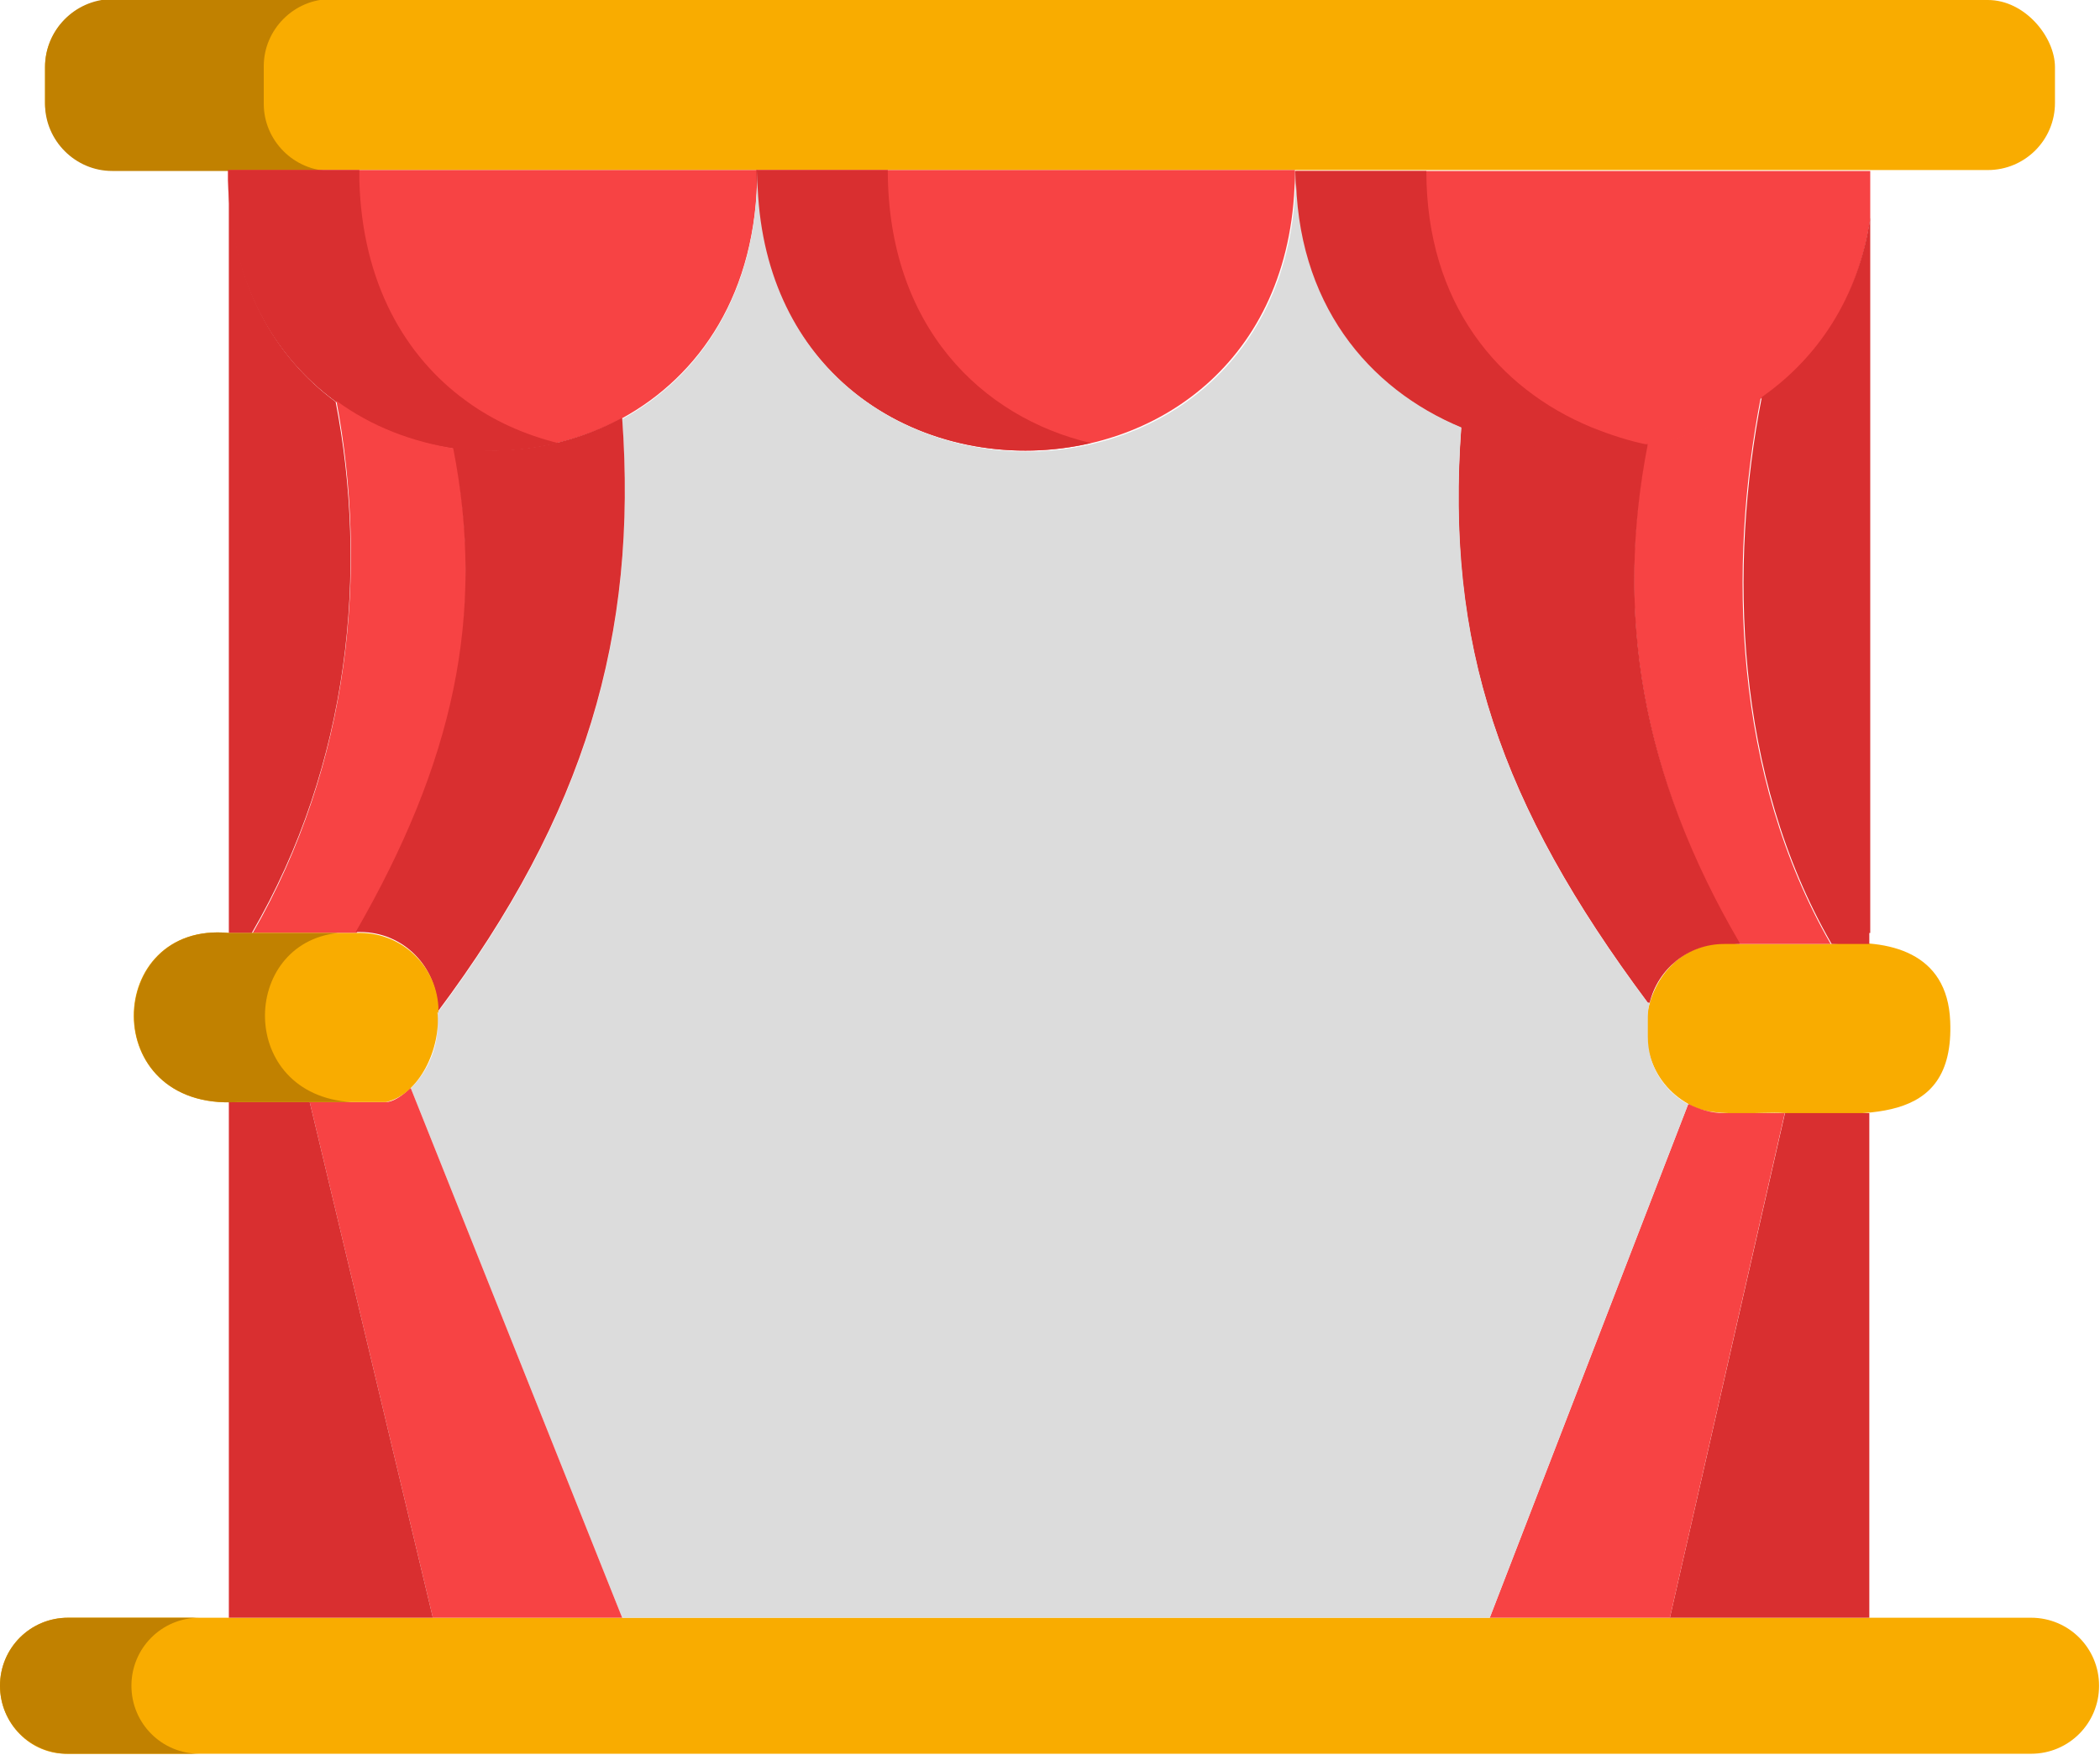 <?xml version="1.0" encoding="UTF-8"?><svg id="_レイヤー_2" xmlns="http://www.w3.org/2000/svg" viewBox="0 0 22.85 19.09"><defs><style>.cls-1{fill:#f9ac00;}.cls-2{fill:#d92f30;}.cls-3{fill:#c18100;}.cls-4{fill:#f74344;}.cls-5{fill:#dcdcdc;}.cls-6{fill:#c4680c;}</style></defs><g id="Layer_1"><rect class="cls-1" x=".49" width="21.87" height="1.85" rx=".73" ry=".73"/><path class="cls-3" d="M2.87,1.12v-.4c0-.4.33-.73.73-.73H1.21C.81,0,.49.33.49.73v.4c0,.4.33.73.73.73h2.38c-.4,0-.73-.33-.73-.73h0Z"/><path class="cls-4" d="M8.23,1.85h5.86c0,4.07-5.86,4.07-5.86,0Z"/><path class="cls-4" d="M17.93,4.84c-.68.13-1.39.07-2.03-.19-1.02-.42-1.8-1.35-1.8-2.79h6.25v.52c-.13.88-.57,1.53-1.18,1.95-.37.26-.8.43-1.24.52Z"/><path class="cls-4" d="M4.94,4.88c-.47-.06-.91-.24-1.29-.52-.66-.48-1.13-1.28-1.16-2.4,0-.04,0-.07,0-.11h5.75c0,1.34-.63,2.24-1.47,2.7-.56.3-1.2.41-1.83.32Z"/><path class="cls-2" d="M17.32,4.65c-1.02-.42-1.8-1.35-1.8-2.79h-1.43c0,1.44.79,2.37,1.8,2.79.64.26,1.35.33,2.03.19,0,0,.01,0,.02,0-.21-.04-.42-.11-.62-.19Z"/><path class="cls-2" d="M9.66,1.85h-1.43c0,2.37,1.98,3.36,3.64,2.97-1.19-.28-2.21-1.27-2.21-2.97Z"/><path class="cls-2" d="M5.07,4.36c-.66-.48-1.13-1.28-1.16-2.4,0-.04,0-.07,0-.11h-1.43s0,.08,0,.11c.03,1.12.5,1.91,1.16,2.4.38.28.83.45,1.29.52.38.05.76.03,1.14-.06-.36-.09-.7-.24-1-.46Z"/><path class="cls-1" d="M22.1,17.6c.41,0,.74.33.74.74,0,.41-.33.74-.74.74H.74C.33,19.09,0,18.75,0,18.34c0-.41.33-.74.74-.74h21.36Z"/><path class="cls-1" d="M21.22,11.11c.05,1.17-.98,1-1.8,1-.26-.02-.82.06-1.05-.1-.83-.47-.47-1.88.55-1.74h1.01c.63-.06,1.26.09,1.29.84Z"/><polygon class="cls-2" points="20.34 12.11 20.34 17.6 18.17 17.6 19.42 12.12 19.42 12.11 20.34 12.11"/><path class="cls-2" d="M20.34,10.15v.12h-.41c-1.06-1.84-1.12-4.11-.76-5.95.6-.42,1.05-1.07,1.18-1.95v7.78Z"/><path class="cls-4" d="M19.93,10.27h-1.01c-1.06-1.84-1.35-3.6-1-5.43.45-.08.87-.26,1.24-.52-.36,1.84-.3,4.11.76,5.95Z"/><path class="cls-4" d="M19.42,12.11h0s-1.25,5.49-1.25,5.49h-1.96l2.16-5.59c.12.06.25.1.39.1h.66Z"/><path class="cls-2" d="M18.92,10.27h-.16c-.39,0-.72.27-.81.64h-.02c-1.61-2.16-2.21-3.91-2.03-6.27.64.26,1.35.33,2.03.19-.36,1.84-.07,3.6,1,5.43Z"/><path class="cls-5" d="M18.37,12.01l-2.16,5.59H6.77l-2.3-5.76c.18-.18.29-.43.29-.68v-.14c1.61-2.15,2.18-4.1,2.01-6.46.84-.46,1.47-1.36,1.47-2.7,0,4.07,5.86,4.07,5.86,0,0,1.44.79,2.37,1.8,2.79-.17,2.36.42,4.11,2.03,6.26h.02c-.02.07-.02.13-.02.2v.17c0,.31.17.59.45.74Z"/><path class="cls-4" d="M4.47,11.84l2.3,5.76h-2.06l-1.34-5.61h.83c.07,0,.17-.06.26-.15Z"/><path class="cls-4" d="M4.94,4.88c.35,1.84,0,3.44-1.06,5.27h-1.13c1.06-1.84,1.26-3.95.91-5.79.38.28.83.45,1.29.52Z"/><path class="cls-2" d="M6.77,4.55c.17,2.36-.4,4.31-2.01,6.46v-.03c0-.46-.37-.84-.84-.84h-.05c1.06-1.84,1.42-3.44,1.06-5.27.63.09,1.27-.02,1.83-.32Z"/><path class="cls-1" d="M4.76,11.01c.04.4-.2.9-.56.98-.4,0-1.22,0-1.62,0-1.52.09-1.45-1.97-.09-1.84.16,0,1.21,0,1.39,0,.46-.02.86.33.89.8,0,.02,0,.04,0,.07Z"/><path class="cls-2" d="M3.65,4.36c.36,1.84.16,3.95-.91,5.79h-.25V1.97h0c.03,1.12.5,1.91,1.16,2.4Z"/><path class="cls-2" d="M2.58,11.99h.79l1.34,5.61h-2.22v-5.61s.06,0,.09,0Z"/><path class="cls-3" d="M1.43,18.34c0-.41.33-.74.74-.74H.74C.33,17.6,0,17.93,0,18.34c0,.41.33.74.74.74h1.43c-.41,0-.74-.33-.74-.74h0Z"/><path class="cls-6" d="M3.92,10.15h.05s-.04,0-.05,0h0Z"/><path class="cls-3" d="M3.69,10.15c-.36,0-1.07,0-1.2,0-1.35-.13-1.43,1.93.09,1.84.3,0,.82,0,1.24,0-1.24-.08-1.21-1.73-.14-1.84Z"/></g></svg>